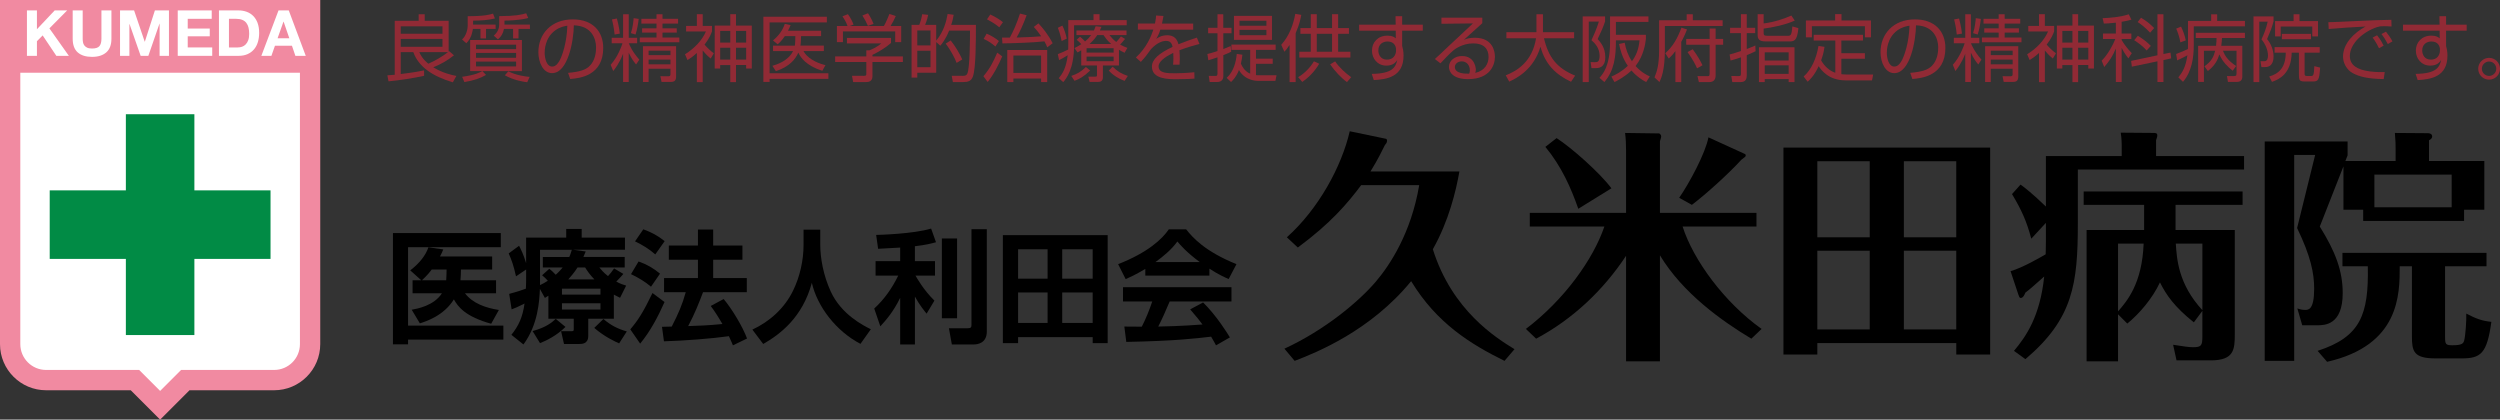 <?xml version="1.0" encoding="UTF-8"?>
<svg id="_レイヤー_1" data-name=" レイヤー 1" xmlns="http://www.w3.org/2000/svg" width="184.673" height="30.998" viewBox="0 0 184.673 30.998">
  <rect x="0" y="0" width="184.673" height="30.998" fill="#333333" stroke="none"/>
  <defs>
    <style>
      .cls-1, .cls-2, .cls-3, .cls-4, .cls-5 {
        stroke-width: 0px;
      }

      .cls-2 {
        fill: #912a35;
      }

      .cls-3 {
        fill: #fff;
      }

      .cls-4 {
        fill: #f18aa1;
      }

      .cls-5 {
        fill: #018b45;
      }
    </style>
  </defs>
  <g>
    <path class="cls-4" d="m0,0v25.422c0,1.878,1.528,3.406,3.406,3.406h6.252l2.17,2.17,2.17-2.17h6.252c1.878,0,3.406-1.528,3.406-3.406V0H0Z"/>
    <polygon class="cls-3" points="13.129 .769 15.639 .769 15.639 1.39 13.867 1.39 13.867 2.109 15.494 2.109 15.494 2.682 13.867 2.682 13.867 3.504 15.677 3.504 15.677 4.125 13.129 4.125 13.129 .769"/>
    <polygon class="cls-3" points="8.867 .769 9.905 .769 10.69 3.077 10.7 3.077 11.442 .769 12.481 .769 12.481 4.125 11.79 4.125 11.79 1.747 11.781 1.747 10.958 4.125 10.39 4.125 9.567 1.771 9.558 1.771 9.558 4.125 8.867 4.125 8.867 .769"/>
    <path class="cls-3" d="m5.37.769h.738v2.087c0,.091.007.18.023.268.016.087.048.165.099.232.05.067.12.122.209.165s.209.063.359.063c.264,0,.445-.059.545-.176s.15-.301.15-.552V.769h.738v2.087c0,.455-.127.792-.38,1.013-.254.221-.605.332-1.053.332-.454,0-.806-.11-1.055-.329-.25-.219-.374-.558-.374-1.015V.769Z"/>
    <polygon class="cls-3" points="1.99 .769 2.728 .769 2.728 2.16 4.04 .769 4.961 .769 3.649 2.095 5.087 4.125 4.162 4.125 3.151 2.616 2.728 3.044 2.728 4.125 1.99 4.125 1.99 .769"/>
    <path class="cls-3" d="m22.156,25.422c0,1.051-.855,1.906-1.906,1.906h-6.873l-1.549,1.549-1.549-1.549H3.406c-1.051,0-1.906-.855-1.906-1.906V5.375h20.656v20.047h0Z"/>
    <path class="cls-3" d="m21.331.769h-.757l-1.269,3.356h.743l.263-.747h1.255l.254.747h.766l-1.255-3.356Zm-.827,2.059l.437-1.231h.009l.423,1.231h-.87Z"/>
    <path class="cls-3" d="m19.03,1.7c-.077-.207-.184-.379-.32-.517-.136-.138-.298-.241-.484-.31-.187-.069-.388-.104-.604-.104h-1.448c-0,0-0,3.356-0,3.356h1.448c.257,0,.48-.043.669-.129.19-.086.348-.204.475-.354s.222-.329.284-.536c.062-.207.094-.432.094-.677,0-.279-.039-.521-.115-.729Zm-.693,1.269c-.047.128-.11.233-.188.312-.079.08-.167.137-.268.172-.1.034-.204.051-.31.051h-.658V1.39h.526c.182,0,.334.026.459.078.124.052.223.126.298.223s.129.214.162.35c.033.136.049.289.049.459,0,.185-.023.341-.07.47Z"/>
  </g>
  <g>
    <path class="cls-1" d="m107.806,12.667c-.252,1.422-.774,3.637-1.963,5.743,1.423,4.538,4.682,6.554,6.032,7.383l-.738.864c-2.485-1.225-5.006-2.773-6.896-5.888-3.007,3.673-7.004,5.275-8.606,5.888l-.756-.9c3.007-1.387,5.509-3.493,6.752-4.952,1.026-1.206,2.61-3.583,3.205-7.13h-4.285c-1.044,1.387-2.25,2.809-4.681,4.609l-.811-.756c2.341-2.089,4.051-5.24,4.646-7.832l2.683.558c.054.019.072.09.072.145,0,.144-.09.233-.162.323-.216.433-.486,1.009-1.062,1.945h6.572-0Z"/>
    <path class="cls-1" d="m129.371,25.019c-2.161-1.297-5.06-3.35-6.752-6.158v7.832h-2.503v-7.796c-1.692,2.557-3.943,4.682-6.644,6.122l-.756-.721c2.827-2.143,4.969-5.131,5.797-7.562h-5.509v-1.009h7.112v-4.592c0-.468-.018-.882-.072-1.313l2.521.035s.144.072.144.217c0,.054,0,.09-.09.359v5.294h7.13v1.009h-5.456c.792,2.484,3.097,5.617,5.834,7.562,0,0-.756.721-.756.721Zm-12.784-9.597c-.54-1.549-1.243-3.134-2.431-4.573l.828-.648c1.116.72,3.205,2.574,4.051,3.709,0,0-2.449,1.513-2.449,1.513Zm12.297-4.052c.054.019.072.072.072.108,0,.09-.036.107-.324.324-.954,1.044-2.629,2.557-3.655,3.331l-.937-.522c.738-1.062,1.944-3.295,2.161-4.466l2.683,1.225h0Z"/>
    <path class="cls-1" d="m134.245,25.343v.846h-2.502v-15.286h15.269v15.286h-2.503v-.846h-10.263Zm3.871-7.814v-5.618h-3.871v5.618h3.871Zm0,6.806v-5.815h-3.871v5.815h3.871Zm6.392-6.806v-5.618h-3.871v5.618h3.871Zm-3.871.99v5.815h3.871v-5.815h-3.871Z"/>
    <path class="cls-1" d="m165.767,11.532v.99h-12.279v3.979c0,4.447-.342,7.04-3.872,10.029l-.846-.612c.882-1.045,1.927-2.539,2.233-5.492-.918.811-1.008.9-1.387,1.188-.054.126-.162.396-.342.396-.108,0-.126-.108-.18-.252l-.576-1.729c.864-.234,2.25-1.045,2.593-1.243,0-.216.018-.288.018-.972v-1.351l-1.081,1.17c-.342-1.296-.72-2.124-1.422-3.295l.63-.702c.306.217.882.667,1.873,1.621v-3.728h5.6v-.811c0-.035,0-.485-.072-.918l2.413.019c.18,0,.288.018.288.18,0,.072,0,.108-.09.36v1.17h6.5v0Zm-5.06,5.456h4.375v7.688c0,1.116-.036,1.944-1.765,1.944h-2.539l-.252-1.152c.828.126,1.152.18,1.476.18.612,0,.685-.126.685-.792v-1.891l-.63.846c-1.44-1.152-2.035-2.016-2.503-2.952-.558,1.206-1.566,2.358-2.413,3.043l-.684-.685v3.475h-2.323v-9.704h4.25v-1.854h-4.466v-.99h11.74v.99h-4.952v1.854-0Zm-4.249,6.014c.648-.738,1.782-2.053,1.891-5.006h-1.891v5.006Zm4.267-5.006c.072,1.116.18,2.989,1.963,4.916v-4.916h-1.963Z"/>
    <path class="cls-1" d="m171.361,16.736c1.17,1.872,1.693,3.295,1.693,4.915,0,2.377-1.351,2.377-1.891,2.377h-1.099l-.36-1.242c.162.054.342.107.576.107s.666,0,.666-1.566c0-1.152-.252-2.395-1.26-4.483l1.333-5.401h-1.548v15.215h-2.179V10.452h6.122v1.026l-.162.414h3.709v-.973c0-.288,0-.45-.054-1.098l2.449.018c.126,0,.306.054.306.234,0,.162-.126.233-.234.288v1.53h4.087v3.601h-1.495v.828h-7.454v-.828h-1.458v-3.205s-1.747,4.448-1.747,4.448Zm9.255,8.156c0,.521.036.612.522.612.685,0,.811-.108.882-.324.108-.396.18-1.513.162-2.017.72.378,1.152.54,1.854.612-.324,2.34-.774,2.7-2.196,2.7h-1.927c-1.621,0-1.747-.521-1.747-1.639v-5.167h-.9c0,2.089,0,5.834-5.365,7.058l-.702-.81c3.169-1.026,3.781-2.665,3.709-6.248h-1.873v-.99h10.641v.99h-3.061s0,5.222,0,5.222Zm-5.222-9.579h5.708v-2.413h-5.708v2.413Z"/>
  </g>
  <g>
    <path class="cls-2" d="m33.534,4.085c-.486.389-.929.638-1.529.886.713.438,1.383.573,1.707.638l-.259.47c-1.485-.438-2.528-1.134-2.922-2.226h-.929v1.615c.184-.021,1.026-.119,1.723-.27l.005.399c-.756.173-1.842.34-2.63.41l-.086-.442c.249-.017.389-.027.545-.043V1.535h1.767v-.48h.448v.48h1.766v2.28l.038-.038s.356.308.356.308Zm-.848-2.139h-3.084v.545h3.084v-.545Zm0,.929h-3.084v.584h3.084v-.584Zm-1.712.978c.065.151.206.471.665.854.464-.199,1.08-.556,1.453-.854,0,0-2.118,0-2.118,0Z"/>
    <path class="cls-2" d="m34.947,1.817h1.664v.318h-.708v.702h-.41v-.702h-.562c-.027.179-.092.676-.486,1.06l-.313-.281c.308-.254.416-.778.416-.988v-.729c1.237,0,1.631-.119,1.874-.189l.135.356c-.535.125-.951.151-1.61.162v.292h0Zm-.216,3.436v-2.296h3.824v2.296h-2.922l.27.281c-.421.242-.842.399-1.599.529l-.167-.39c.967-.135,1.28-.308,1.485-.421h-.891Zm3.392-1.955h-2.96v.329h2.96v-.329Zm0,.61h-2.96v.361h2.96v-.361Zm0,.643h-2.96v.356h2.96v-.356Zm-.859-2.733h1.88v.318h-.843v.702h-.399v-.702h-.675c-.065.33-.194.562-.443.772l-.313-.275c.346-.28.405-.632.405-.82v-.622c1.199,0,1.626-.103,1.993-.21l.151.351c-.691.179-1.497.189-1.756.189v.297h0Zm.287,3.452c.562.286,1.242.383,1.572.41l-.178.395c-.308-.038-.978-.141-1.653-.514l.259-.291h-0Z"/>
    <path class="cls-2" d="m41.962,5.382c.848-.076,1.296-.211,1.599-.514.416-.416.47-1.031.47-1.361,0-.632-.313-1.599-1.642-1.637-.011,1.086-.416,3.533-1.61,3.533-.632,0-1.01-.757-1.01-1.551,0-1.339.94-2.42,2.544-2.42,1.501,0,2.247.919,2.247,2.107,0,2.052-1.729,2.241-2.441,2.295,0,0-.157-.453-.157-.453Zm-.956-3.133c-.772.566-.772,1.507-.772,1.647,0,.404.135,1.021.556,1.021.287,0,.465-.286.573-.491.162-.319.508-1.259.545-2.528-.194.032-.545.087-.902.352h0Z"/>
    <path class="cls-2" d="m45.185,3.195v-.405h.843v-1.734h.416v1.734h.621v.405h-.616c.049.124.259.632.778,1.21l-.238.356c-.129-.157-.335-.405-.545-.87v2.166h-.416v-2.091c-.265.697-.61,1.135-.729,1.28l-.189-.459c.529-.589.81-1.377.875-1.593,0,0-.8,0-.8,0Zm.216-.644c-.043-.48-.141-.886-.194-1.118l.362-.064c.005.027.173.621.216,1.112l-.383.07Zm1.205-.103c.157-.486.189-.956.2-1.107l.373.055c-.038.383-.119.788-.232,1.155l-.34-.103h-0Zm2.333-1.394v.335h1.15v.356h-1.15v.346h1.053v.319h-1.053v.361h1.242v.352h-2.922v-.352h1.237v-.361h-1.064v-.319h1.064v-.346h-1.118v-.356h1.118v-.335s.443,0,.443,0Zm1.004,4.592c0,.275-.092.405-.394.405h-.681l-.086-.422.567.006c.119,0,.178-.021.178-.157v-.399h-1.615v.978h-.416v-2.646h2.447v2.236Zm-.416-1.901h-1.615v.329h1.615v-.329Zm0,.659h-1.615v.346h1.615v-.346Z"/>
    <path class="cls-2" d="m51.909,6.068h-.433v-2.155c-.318.292-.529.422-.691.524l-.184-.427c.708-.443,1.259-1.026,1.545-1.686h-1.464v-.41h.794v-.864h.433v.864h.686v.404c-.064.173-.173.486-.551.979.205.237.432.453.686.643l-.232.384c-.275-.217-.524-.508-.588-.595,0,0,0,2.339,0,2.339Zm2.458-5.018v.842h1.167v3.171h-.416v-.259h-.751v1.264h-.421v-1.259h-.746v.254h-.405V1.892h1.15v-.842h.421Zm-.421,1.236h-.746v.859h.746v-.859Zm0,1.242h-.746v.876h.746v-.876Zm1.172-1.242h-.751v.859h.751v-.859Zm0,1.242h-.751v.876h.751v-.876Z"/>
    <path class="cls-2" d="m61.079,1.238v.416h-4.229v3.76h4.343v.41h-4.343v.228h-.459V1.238h4.688-0Zm-.222,2.134v.399h-1.507c.259.481.864.854,1.626,1.043l-.232.416c-1.194-.378-1.615-.988-1.772-1.345-.194.448-.616,1.031-1.658,1.371l-.259-.394c.297-.087,1.162-.341,1.529-1.092h-1.48v-.399h1.61c.016-.081.021-.141.027-.292l.011-.41h-.778c-.249.362-.384.476-.529.604l-.346-.286c.405-.329.734-.767.87-1.226l.432.092c-.065.162-.108.254-.194.416h2.447v.399h-1.48l-.016.41c-.005.146-.022.232-.033.292h1.734-0Z"/>
    <path class="cls-2" d="m65.82,3.172c-.432.384-.924.659-1.372.881v.113h2.247v.416h-2.247v1.064c0,.356-.281.416-.443.416h-.983l-.086-.465.88.005c.167,0,.178-.043.178-.167v-.854h-2.301v-.416h2.301v-.448h.232c.124-.049.556-.227.875-.513h-2.539v-.4h3.257s0,.367,0,.367Zm-.524-1.253c.167-.292.362-.777.405-.891l.47.156c-.108.254-.243.508-.383.734h.783v1.194h-.443v-.795h-3.862v.795h-.443v-1.194h.783c-.108-.313-.286-.583-.373-.713l.4-.156c.216.286.34.562.416.767l-.27.103h2.517Zm-1.183-.005c-.097-.238-.249-.524-.41-.768l.416-.167c.222.324.373.691.411.788l-.416.146h0Z"/>
    <path class="cls-2" d="m70.448,1.093c-.038.205-.076.427-.184.745h1.826c0,1.103,0,3.209-.222,3.813-.129.346-.362.411-.718.411h-.762l-.086-.465.789.005c.2,0,.297-.016.367-.173.189-.421.195-2.608.195-3.17h-1.54c-.275.675-.545.993-.654,1.118l-.302-.271v2.269h-1.399v.356h-.421V1.838h.567c.108-.259.173-.513.216-.788l.443.048c-.027.136-.07.352-.227.74h.821v1.167c.578-.708.751-1.447.843-1.972l.448.06 0.0 0Zm-1.712,1.156h-.978v1.106h.978v-1.106Zm0,1.501h-.978v1.216h.978v-1.216Zm1.928.896c-.129-.356-.464-.972-.805-1.426l.367-.232c.324.4.67.973.854,1.404l-.416.254h0Z"/>
    <path class="cls-2" d="m72.644,5.63c.486-.572.735-1.069,1.021-1.739l.368.271c-.206.508-.638,1.372-1.075,1.891l-.313-.422h0Zm.886-2.193c-.292-.254-.508-.399-.87-.562l.221-.389c.297.119.659.335.908.546l-.259.404h0Zm.286-1.42c-.141-.119-.394-.324-.907-.589l.243-.356c.459.205.767.432.935.567l-.27.378h0Zm2.89-.292c.302.313.74.854,1.053,1.47l-.4.302c-.049-.129-.108-.27-.21-.442-.848.097-2.382.141-3.101.151l-.027-.427h.573c.232-.416.513-1.026.751-1.777l.491.124c-.237.653-.529,1.286-.74,1.647.891-.021,1.491-.064,1.815-.092-.265-.384-.411-.54-.545-.691l.34-.265h0Zm.648,4.338h-.448v-.26h-2.047v.26h-.454v-2.372h2.949v2.372Zm-.448-1.961h-2.047v1.285h2.047v-1.285Z"/>
    <path class="cls-2" d="m78.914,1.487h1.864v-.438h.443v.438h2.009v.378h-3.889v1.469c0,1.777-.583,2.475-.799,2.733l-.33-.292c.243-.302.54-.691.659-1.695-.27.178-.476.28-.638.361l-.092-.442c.373-.146.497-.205.767-.341,0-.086.005-.188.005-.34v-1.831Zm-.491,1.545c-.06-.324-.157-.67-.281-.979l.335-.162c.157.309.27.687.324.962l-.378.179h0Zm.713,2.576c.432-.146.697-.292,1.08-.659l.313.26c-.459.448-.794.626-1.156.762l-.238-.362h0Zm3.522-.772h-1.188v.87c0,.334-.232.346-.4.346h-.583l-.092-.39h.513c.108,0,.125-.021.125-.129v-.697h-1.162v-1.123c-.113.069-.151.092-.27.161l-.238-.323c.189-.092.33-.162.513-.287-.178-.188-.194-.205-.346-.323l.249-.228c.173.13.324.297.373.352.167-.136.302-.275.454-.476h-1.091v-.34h1.296c.054-.119.081-.189.125-.313l.427.049c-.054.135-.076.188-.114.265h1.966v.34h-1.259c.108.135.243.313.502.514.157-.168.287-.33.346-.411l.303.184c-.167.216-.356.399-.367.416.243.135.389.189.54.243l-.206.362c-.146-.07-.248-.119-.416-.222v1.161Zm-.395-1.274h-1.999v.324h1.999v-.324Zm0,.621h-1.999v.34h1.999v-.34Zm-.184-.935c-.313-.281-.448-.486-.567-.659h-.459c-.065.103-.216.34-.567.659h1.593-0Zm.113,1.68c.389.373.616.502,1.118.681l-.238.367c-.416-.146-.875-.432-1.167-.762l.286-.286Z"/>
    <path class="cls-2" d="m85.945,1.179c-.027.146-.049.287-.108.562h2.301v.448h-2.425c-.108.351-.205.513-.308.686.151-.103.394-.27.81-.27.281,0,.691.07.837.664.519-.211,1.004-.373,1.361-.491l.189.47c-.405.107-.902.243-1.48.465.021.221.027.459.027.621,0,.205-.005.335-.016.442h-.481c.016-.151.027-.243.027-.476,0-.118-.005-.28-.011-.394-.275.135-1.085.529-1.085.999,0,.508.653.508,1.226.508.238,0,.751-.011,1.415-.076l.011.471c-.216.016-.61.043-1.318.043-.605,0-1.826,0-1.826-.929,0-.535.513-.979,1.523-1.459-.049-.281-.184-.442-.476-.442-.319,0-.708.178-1.107.599-.362.503-.399.557-.761.951l-.362-.324c.772-.702,1.129-1.566,1.291-2.058h-1.145v-.448h1.264c.064-.309.07-.448.081-.595l.545.032h0Z"/>
    <path class="cls-2" d="m90.951,3.816c-.086.048-.205.113-.584.259v1.545c0,.26-.14.438-.47.438h-.54l-.065-.454.475.006c.076,0,.167,0,.167-.151v-1.226c-.362.129-.486.161-.675.216l-.07-.459c.216-.055.438-.114.745-.217v-1.317h-.691v-.405h.691v-.999h.427v.999h.61v.405h-.605v1.166c.27-.103.405-.161.541-.221,0,0,.043.416.043.416Zm-.34,1.938c.524-.464.702-1.21.746-1.771l.416.06c-.017.167-.033.324-.108.664.238.54.562.681.686.735v-1.756h-1.388v-.389h3.268v.389h-1.453v.648h1.237v.378h-1.237v.837c.054.011.086.011.146.011h1.372l-.086.416h-1.28c-.141,0-.972-.027-1.41-.805-.195.513-.448.756-.584.886l-.324-.303h-0Zm3.349-2.809h-2.809v-1.771h2.809v1.771Zm-.411-1.415h-1.988v.373h1.988v-.373Zm0,.675h-1.988v.395h1.988v-.395Z"/>
    <path class="cls-2" d="m95.708,6.063h-.448v-2.744c-.184.286-.265.372-.383.502l-.232-.508c.616-.707.886-1.49,1.037-2.29l.443.075c-.043.243-.129.702-.416,1.351,0,0,0,3.614,0,3.614Zm.184-.362c.486-.281.923-.751,1.167-1.172l.389.178c-.357.621-.837,1.059-1.248,1.346l-.308-.352h0Zm1.377-4.65v1.021h1.129v-1.021h.448v1.021h.799v.427h-.799v1.323h.907v.427h-3.775v-.427h.848v-1.323h-.767v-.427h.767v-1.021h.443Zm1.129,1.447h-1.129v1.323h1.129v-1.323Zm.227,2.036c.308.454.789.892,1.188,1.167l-.313.362c-.421-.298-.935-.849-1.242-1.308l.367-.222h0Z"/>
    <path class="cls-2" d="m103.085,1.195h.492v.627h1.523v.442h-1.523v1.135c.021.081.048.178.07.297.016.113.032.248.032.41,0,1.583-1.242,1.756-2.198,1.81l-.151-.459c1.545-.011,1.777-.513,1.885-1.031-.092.146-.281.421-.805.421-.664,0-1.064-.529-1.064-1.107,0-.615.438-1.107,1.14-1.107.378,0,.513.113.621.2l-.005-.567h-2.706v-.442h2.701l-.011-.627v-0Zm.038,2.403c-.011-.118-.092-.534-.626-.534-.34,0-.681.199-.681.664,0,.297.167.676.632.676.653,0,.675-.61.675-.627,0-.038.006-.124,0-.179Z"/>
    <path class="cls-2" d="m109.495,1.304v.41c-.221.194-1.156,1.048-1.361,1.231.205-.086.394-.156.81-.156,1.388,0,1.485,1.097,1.485,1.409,0,.573-.329,1.647-1.993,1.647-1.08,0-1.404-.508-1.404-.901,0-.481.454-.805.961-.805.967,0,1.026.918,1.026,1.004,0,.103-.016.157-.043.243.724-.167.983-.691.983-1.183,0-.589-.34-.999-1.134-.999-.843,0-1.437.491-1.464.519-.249.21-.638.604-.956.956l-.411-.319c.151-.129.843-.783,1.091-1.021.27-.254,1.475-1.372,1.717-1.609l-2.322.026v-.453h3.014-0Zm-.918,3.899c0-.384-.238-.67-.6-.67-.286,0-.508.189-.508.411,0,.519.815.502,1.059.497.038-.098.049-.146.049-.238Z"/>
    <path class="cls-2" d="m113.496,1.055h.481v1.323h2.301v.448h-2.226c.335,1.416.957,2.204,2.301,2.761l-.302.453c-1.124-.529-1.907-1.285-2.258-2.592-.492,1.68-1.74,2.322-2.307,2.581l-.259-.464c.805-.313,1.955-.978,2.242-2.739h-2.193v-.448h2.22v-1.323l0.0 0Z"/>
    <path class="cls-2" d="m118.566,1.212v.372c-.178.514-.205.573-.551,1.302.21.232.567.627.567,1.334,0,.189-.005.811-.686.811h-.335l-.064-.442.329.005c.184.006.335-.043.335-.47,0-.572-.335-.918-.6-1.156.141-.297.378-.821.546-1.372h-.746v4.468h-.448V1.212h1.653Zm3.036,4.851c-.297-.157-.691-.395-1.085-.854-.508.464-.983.718-1.259.854l-.227-.405c.303-.135.746-.346,1.215-.794-.421-.605-.567-1.221-.648-1.615l.416-.092c.097.502.243.935.535,1.366.281-.378.497-.837.562-1.545h-1.745c0,1.216-.119,2.221-.854,3.085l-.362-.313c.254-.281.783-.87.783-2.642v-1.896h2.836v.41h-2.404v.95h2.215v.309c-.032.286-.146,1.221-.762,1.998.443.481.837.67,1.053.768,0,0-.27.416-.27.416Z"/>
    <path class="cls-2" d="m125.046,1.055v.443h2.204v.421h-4.268v1.777c0,1.513-.275,2.102-.399,2.366l-.367-.346c.178-.411.34-.935.34-1.978V1.498h2.037v-.443s.454,0,.454,0Zm-.854,5.008h-.432v-2.291c-.232.313-.346.416-.491.552l-.254-.39c.594-.545.896-1.102,1.194-1.891l.41.136c-.086.221-.189.475-.427.918,0,0,0,2.966,0,2.966Zm2.539-3.188h.556v.427h-.556v2.285c0,.308-.167.476-.465.476h-.772l-.103-.443.746.006c.086,0,.151,0,.151-.173v-2.15h-1.729v-.427h1.729v-.767h.443s0,.767,0,.767Zm-1.372,2.172c-.097-.216-.254-.578-.702-1.199l.383-.211c.373.503.557.843.724,1.183l-.405.228Z"/>
    <path class="cls-2" d="m129.685,3.782c-.194.098-.383.184-.653.292v1.491c0,.427-.222.497-.476.497h-.594l-.07-.448.535.005c.108,0,.173-.005.173-.141v-1.242c-.324.113-.584.189-.767.237l-.065-.448c.167-.043.34-.086.832-.254v-1.323h-.8v-.395h.8v-1.004h.432v1.004h.621v.395h-.621v1.172c.291-.107.48-.188.632-.259,0,0,.021.421.021.421Zm.594-2.732v.681c.772-.092,1.54-.352,2.047-.584l.249.373c-.67.313-1.669.513-2.296.594v.313c0,.162.032.216.281.216h1.502c.221,0,.281-.037.34-.691l.443.125c-.086.967-.33.982-.681.982h-1.729c-.492,0-.6-.167-.6-.497v-1.512s.443,0,.443,0Zm2.279,5.013h-.432v-.222h-1.766v.222h-.427v-2.571h2.625v2.571Zm-.432-2.199h-1.766v.605h1.766v-.605Zm0,.962h-1.766v.632h1.766v-.632Z"/>
    <path class="cls-2" d="m135.571,2.994h-1.594v-.422h3.641v.422h-1.599v.935h1.739v.41h-1.739v1.14c.065.011.249.027.438.027h1.912l-.086.432h-1.928c-1.291,0-1.815-.761-2.015-1.048-.318.708-.681,1.032-.81,1.146l-.297-.384c.567-.497.94-1.323,1.097-2.258l.443.065c-.032.227-.07.513-.249.999.232.41.594.767,1.048.918,0,0,0-2.382,0-2.382Zm.459-1.95v.47h2.177v1.243h-.448v-.821h-3.916v.821h-.443v-1.243h2.161v-.47h.47Z"/>
    <path class="cls-2" d="m141.106,5.382c.848-.076,1.296-.211,1.599-.514.416-.416.47-1.031.47-1.361,0-.632-.313-1.599-1.642-1.637-.011,1.086-.416,3.533-1.61,3.533-.632,0-1.01-.757-1.01-1.551,0-1.339.94-2.42,2.544-2.42,1.501,0,2.247.919,2.247,2.107,0,2.052-1.729,2.241-2.441,2.295l-.157-.453Zm-.956-3.133c-.772.566-.772,1.507-.772,1.647,0,.404.135,1.021.556,1.021.287,0,.465-.286.573-.491.162-.319.508-1.259.545-2.528-.194.032-.545.087-.902.352Z"/>
    <path class="cls-2" d="m144.329,3.195v-.405h.843v-1.734h.416v1.734h.621v.405h-.616c.049.124.259.632.778,1.21l-.238.356c-.129-.157-.335-.405-.545-.87v2.166h-.416v-2.091c-.265.697-.61,1.135-.729,1.28l-.189-.459c.529-.589.81-1.377.875-1.593,0,0-.8,0-.8,0Zm.216-.644c-.043-.48-.141-.886-.194-1.118l.362-.064c.005.027.173.621.216,1.112l-.383.07Zm1.205-.103c.157-.486.189-.956.2-1.107l.373.055c-.038.383-.119.788-.232,1.155l-.34-.103Zm2.333-1.394v.335h1.15v.356h-1.15v.346h1.053v.319h-1.053v.361h1.242v.352h-2.922v-.352h1.237v-.361h-1.064v-.319h1.064v-.346h-1.118v-.356h1.118v-.335s.443,0,.443,0Zm1.005,4.592c0,.275-.092.405-.395.405h-.681l-.086-.422.567.006c.119,0,.178-.021.178-.157v-.399h-1.615v.978h-.416v-2.646h2.447v2.236Zm-.416-1.901h-1.615v.329h1.615v-.329Zm0,.659h-1.615v.346h1.615v-.346Z"/>
    <path class="cls-2" d="m151.052,6.068h-.432v-2.155c-.319.292-.53.422-.691.524l-.184-.427c.708-.443,1.259-1.026,1.545-1.686h-1.464v-.41h.794v-.864h.432v.864h.686v.404c-.064.173-.173.486-.551.979.205.237.432.453.686.643l-.232.384c-.275-.217-.524-.508-.589-.595v2.339Zm2.458-5.018v.842h1.167v3.171h-.416v-.259h-.751v1.264h-.421v-1.259h-.746v.254h-.405V1.892h1.15v-.842h.421Zm-.421,1.236h-.746v.859h.746v-.859Zm0,1.242h-.746v.876h.746v-.876Zm1.172-1.242h-.751v.859h.751v-.859Zm0,1.242h-.751v.876h.751v-.876Z"/>
    <path class="cls-2" d="m156.723,2.476h.719v.405h-.719v.07c.141.254.395.61.751.978l-.254.383c-.129-.167-.319-.415-.497-.783v2.528h-.427v-2.479c-.221.546-.47.93-.859,1.372l-.189-.47c.465-.438.886-1.264,1.01-1.599h-.913v-.405h.951v-.8c-.491.055-.713.06-.886.065l-.092-.4c.508-.011,1.361-.086,1.928-.286l.2.399c-.173.044-.384.104-.724.157v.864h0Zm3.608,1.41l.054.426-.573.125v1.62h-.443v-1.528l-1.891.395-.054-.427,1.944-.411V1.055h.443v2.938l.519-.107Zm-1.755-.157c-.27-.303-.638-.578-.924-.756l.265-.33c.319.189.665.438.961.746l-.302.34h0Zm.249-1.317c-.405-.438-.756-.676-.918-.784l.249-.318c.427.26.643.433.967.762,0,0-.297.341-.297.341Z"/>
    <path class="cls-2" d="m161.625,1.546h1.712v-.485h.443v.485h2.053v.4h-3.781v1.409c0,.887-.146,1.929-.794,2.69l-.346-.329c.303-.373.545-.762.67-1.632-.092.055-.384.205-.756.378l-.076-.475c.34-.119.654-.265.87-.368.005-.103.005-.21.005-.259,0,0,0-1.815,0-1.815Zm-.562,1.583c-.054-.361-.216-.805-.308-1.016l.356-.146c.114.232.276.621.351,1.016l-.399.146Zm4.575.254v2.253c0,.113,0,.416-.405.416h-.653l-.076-.433h.475c.173,0,.232-.011.232-.2v-1.669h-1.005c.125.313.313.687.978,1.129l-.259.346c-.368-.297-.729-.637-.983-1.204-.124.389-.297.799-.848,1.226l-.254-.351c.535-.356.697-.751.794-1.146h-.832v2.302h-.427v-2.669h1.323c.027-.211.033-.399.038-.578h-1.534v-.383h3.63v.383h-1.696c-.011.189-.016.346-.054.578,0,0,1.556,0,1.556,0Z"/>
    <path class="cls-2" d="m167.944,1.212v.367c-.125.475-.216.691-.476,1.307.476.573.476,1.167.476,1.275,0,.162,0,.794-.627.794h-.27l-.064-.433h.281c.243,0,.27-.259.27-.421,0-.416-.205-.859-.481-1.199.157-.324.346-.772.459-1.302h-.621v4.462h-.427V1.212h1.48Zm2.295,2.679v1.545c0,.092,0,.179.157.179h.292c.178,0,.243,0,.27-.729l.427.107c-.065.956-.135,1.026-.567,1.026h-.578c-.394,0-.421-.113-.421-.513v-1.615h-.535c-.027,1.566-.94,1.982-1.458,2.155l-.2-.395c.686-.199,1.215-.632,1.221-1.761h-.826v-.41h3.333v.41s-1.113,0-1.113,0Zm-.378-2.836v.503h1.367v1.129h-.421v-.729h-2.333v.729h-.416v-1.129h1.367v-.503s.438,0,.438,0Zm-1.302,1.842v-.394h2.15v.394h-2.15Z"/>
    <path class="cls-2" d="m176.661,1.957c-.173-.011-.34-.021-.557-.021-.297,0-.378.026-.502.064-1.026.335-2.021,1.21-2.021,2.14,0,.675.546,1.015,1.469,1.134.486.064.87.054,1.107.049l-.076.519c-1.14-.021-1.771-.162-2.29-.443-.432-.237-.713-.729-.713-1.21,0-.982.8-1.75,1.659-2.23-1.064.049-1.578.092-2.717.184l-.027-.502c.448,0,2.9-.136,3.446-.146.151-.005,1.102-.026,1.21-.032,0,0,.011.497.011.497Zm-.924,1.609c-.054-.107-.221-.459-.47-.788l.324-.173c.265.323.399.589.486.767l-.34.194Zm.648-.313c-.189-.34-.265-.48-.47-.739l.335-.173c.135.167.373.491.476.718l-.34.194Z"/>
    <path class="cls-2" d="m180.197,1.195h.492v.627h1.523v.442h-1.523v1.135c.021.081.048.178.07.297.016.113.032.248.032.41,0,1.583-1.242,1.756-2.199,1.81l-.151-.459c1.545-.011,1.777-.513,1.885-1.031-.092.146-.281.421-.805.421-.664,0-1.064-.529-1.064-1.107,0-.615.438-1.107,1.14-1.107.378,0,.513.113.621.2l-.005-.567h-2.706v-.442h2.701l-.011-.627v-0Zm.038,2.403c-.011-.118-.092-.534-.627-.534-.34,0-.681.199-.681.664,0,.297.167.676.632.676.653,0,.675-.61.675-.627,0-.038.005-.124,0-.179Z"/>
    <path class="cls-2" d="m184.673,5.079c0,.443-.362.805-.805.805-.448,0-.805-.361-.805-.805,0-.448.362-.805.805-.805.438,0,.805.351.805.805Zm-1.339,0c0,.292.237.529.535.529.291,0,.529-.237.529-.529,0-.303-.243-.535-.529-.535-.292,0-.535.238-.535.535Z"/>
  </g>
  <g>
    <path class="cls-1" d="m29.027,17.217h7.967v1.045h-6.851v5.788h7.04v1.036h-7.04v.351h-1.116s0-8.22,0-8.22Zm1.449,4.447v-.963h.64l-.811-.729c.684-.531,1.134-1.098,1.341-1.701l1.099.153c-.09.216-.144.333-.243.521h3.853v.964h-2.305c0,.207-.018.639-.036.792h2.629v.963h-2.295c.567.748,1.53,1.081,2.502,1.233l-.567,1.018c-1.9-.522-2.458-1.26-2.755-1.801-.748,1.216-2.071,1.63-2.512,1.773l-.604-1.008c.396-.072,1.639-.288,2.233-1.216h-2.17Zm2.485-.963c.018-.18.027-.693.027-.792h-1.098c-.126.171-.315.414-.72.792,0,0,1.792,0,1.791,0Z"/>
    <path class="cls-1" d="m40.512,21.845c-.063.045-.135.072-.261.162l-.369-.666c-.036.882-.135,2.646-1.215,4.104l-.891-.711c.531-.666.828-1.287.972-2.313-.432.225-.657.314-.954.432l-.18-1.143c.765-.217.846-.243,1.233-.388.018-.306.018-.558.018-.892v-.521l-.748.504c-.171-.783-.324-1.206-.54-1.692l.765-.567c.126.243.324.621.522,1.287v-1.891h2.962v-.639h1.143v.639h3.196v.9h-3.817l.918.126c-.081.207-.117.288-.171.405h3.052v.774h-1.873c.162.198.279.352.639.64.171-.181.261-.298.45-.567l.684.405c-.09.107-.234.278-.522.566.288.162.486.226.729.298l-.45.9c-.189-.091-.243-.117-.459-.234v1.782h-1.891v1.27c0,.594-.468.594-.666.594h-1.125l-.216-.945h.774c.153,0,.162-.035.162-.152v-.766h-1.873v-1.701h-0Zm1.26,2.305c-.648.639-1.422,1.018-1.881,1.197l-.549-.892c1.017-.278,1.431-.639,1.71-.9l.72.595h0Zm-1.197-4.295c.126.1.261.208.477.441.252-.225.405-.405.513-.54h-1.467v-.774h1.954c.045-.107.117-.261.189-.531h-2.35v2.611c.297-.145.45-.243.576-.324-.189-.207-.252-.261-.423-.405l.531-.478h0Zm.936,1.468v.441h2.845v-.441h-2.845Zm0,1.08v.46h2.845v-.46h-2.845Zm2.395-1.764c-.342-.352-.531-.64-.685-.883h-.558c-.261.414-.522.693-.684.883,0,0,1.927,0,1.927,0Zm1.827,4.726c-.243-.107-1.071-.477-1.836-1.143l.675-.657c.567.477,1.044.72,1.729.918l-.567.882Z"/>
    <path class="cls-1" d="m49.088,22.313c-.486,1.09-1.044,2.151-1.8,3.07l-.729-1.054c.567-.657.972-1.296,1.639-2.683,0,0,.891.666.891.666Zm-1.917-2.998c.621.217,1.107.505,1.584.9l-.666.964c-.414-.352-.874-.64-1.477-.928,0,0,.558-.937.558-.937Zm.351-2.376c.621.233,1.026.44,1.576.873l-.693.981c-.486-.424-.909-.676-1.495-.964l.612-.891h0Zm4.411,4.645c-.306.802-.594,1.549-1.098,2.503.792-.026,1.458-.045,2.53-.152-.333-.576-.612-1-.864-1.333l.954-.513c.63.747,1.414,2.062,1.729,2.917l-1.044.504c-.063-.162-.108-.261-.297-.676-1.269.181-3.286.334-4.798.379l-.144-1.071c.072,0,.612-.01.72-.019.495-.963.783-1.629,1.035-2.539h-1.603v-1.044h2.503v-1.351h-2.151v-1.053h2.151v-1.18h1.125v1.18h2.161v1.053h-2.161v1.351h2.485v1.044h-3.232Z"/>
    <path class="cls-1" d="m59.358,16.965h1.233v1.09c0,.999.225,2.277.774,3.475.784,1.711,2.422,2.521,2.962,2.791l-.765,1.08c-1.81-.945-3.187-2.755-3.592-4.51-.685,2.548-2.332,3.799-3.592,4.519l-.801-1.062c1.296-.604,2.386-1.594,3.007-2.881.504-1.026.774-2.233.774-3.376v-1.126h0Z"/>
    <path class="cls-1" d="m66.494,18.288c-.378.019-1.278.072-1.629.091l-.144-1.026c.18,0,2.755-.072,4.06-.469l.36,1.009c-.387.107-.738.198-1.558.297v1.099h1.485v1.071h-1.44c.081.144.585,1.053,1.396,1.846l-.576.963c-.162-.198-.522-.63-.864-1.261v3.538h-1.089v-3.447c-.513,1.053-1.062,1.665-1.467,2.106l-.45-1.314c.747-.685,1.314-1.494,1.773-2.431h-1.674v-1.071h1.818v-1h0Zm4.205-.675v5.896h-1.125v-5.896h1.125Zm2.196-.685v7.562c0,.873-.702.954-.954.954h-1.629l-.216-1.197h1.387c.225,0,.279-.062.279-.243v-7.076s1.134,0,1.134,0Z"/>
    <path class="cls-1" d="m80.716,25.347v-.441h-5.51v.441h-1.125v-7.977h7.742v7.977s-1.107,0-1.107,0Zm-5.51-6.932v2.169h2.179v-2.169h-2.179Zm0,3.187v2.251h2.179v-2.251h-2.179Zm3.259-3.187v2.169h2.25v-2.169h-2.25Zm0,3.187v2.251h2.25v-2.251h-2.25Z"/>
    <path class="cls-1" d="m84.603,19.864c-.72.432-1.17.63-1.45.756l-.558-1.107c2.188-.855,3.259-1.854,3.745-2.574h1.278c.486.611,1.369,1.62,3.718,2.574l-.576,1.099c-.288-.126-.729-.315-1.422-.766v.514h-4.735s0-.495,0-.495Zm5.221,5.645c-.099-.18-.162-.315-.36-.64-1.162.136-2.629.315-6.266.388l-.144-1.135c.117,0,1.081.009,1.288.009.261-.495.567-1.233.774-1.863h-2.161v-1.053h8.013v1.053h-4.564c-.342.802-.567,1.314-.846,1.854.288,0,1.792-.036,3.268-.153-.198-.27-.432-.566-.909-1.116l.954-.513c1.026,1.018,1.792,2.277,1.98,2.584,0,0-1.026.585-1.026.585Zm-1.197-6.149c-.972-.72-1.422-1.242-1.656-1.521-.432.603-1.071,1.125-1.621,1.521h3.277Z"/>
  </g>
  <polygon class="cls-5" points="19.984 14.062 14.359 14.062 14.359 8.438 9.297 8.438 9.297 14.062 3.672 14.062 3.672 19.125 9.297 19.125 9.297 24.75 14.359 24.75 14.359 19.125 19.984 19.125 19.984 14.062"/>
</svg>